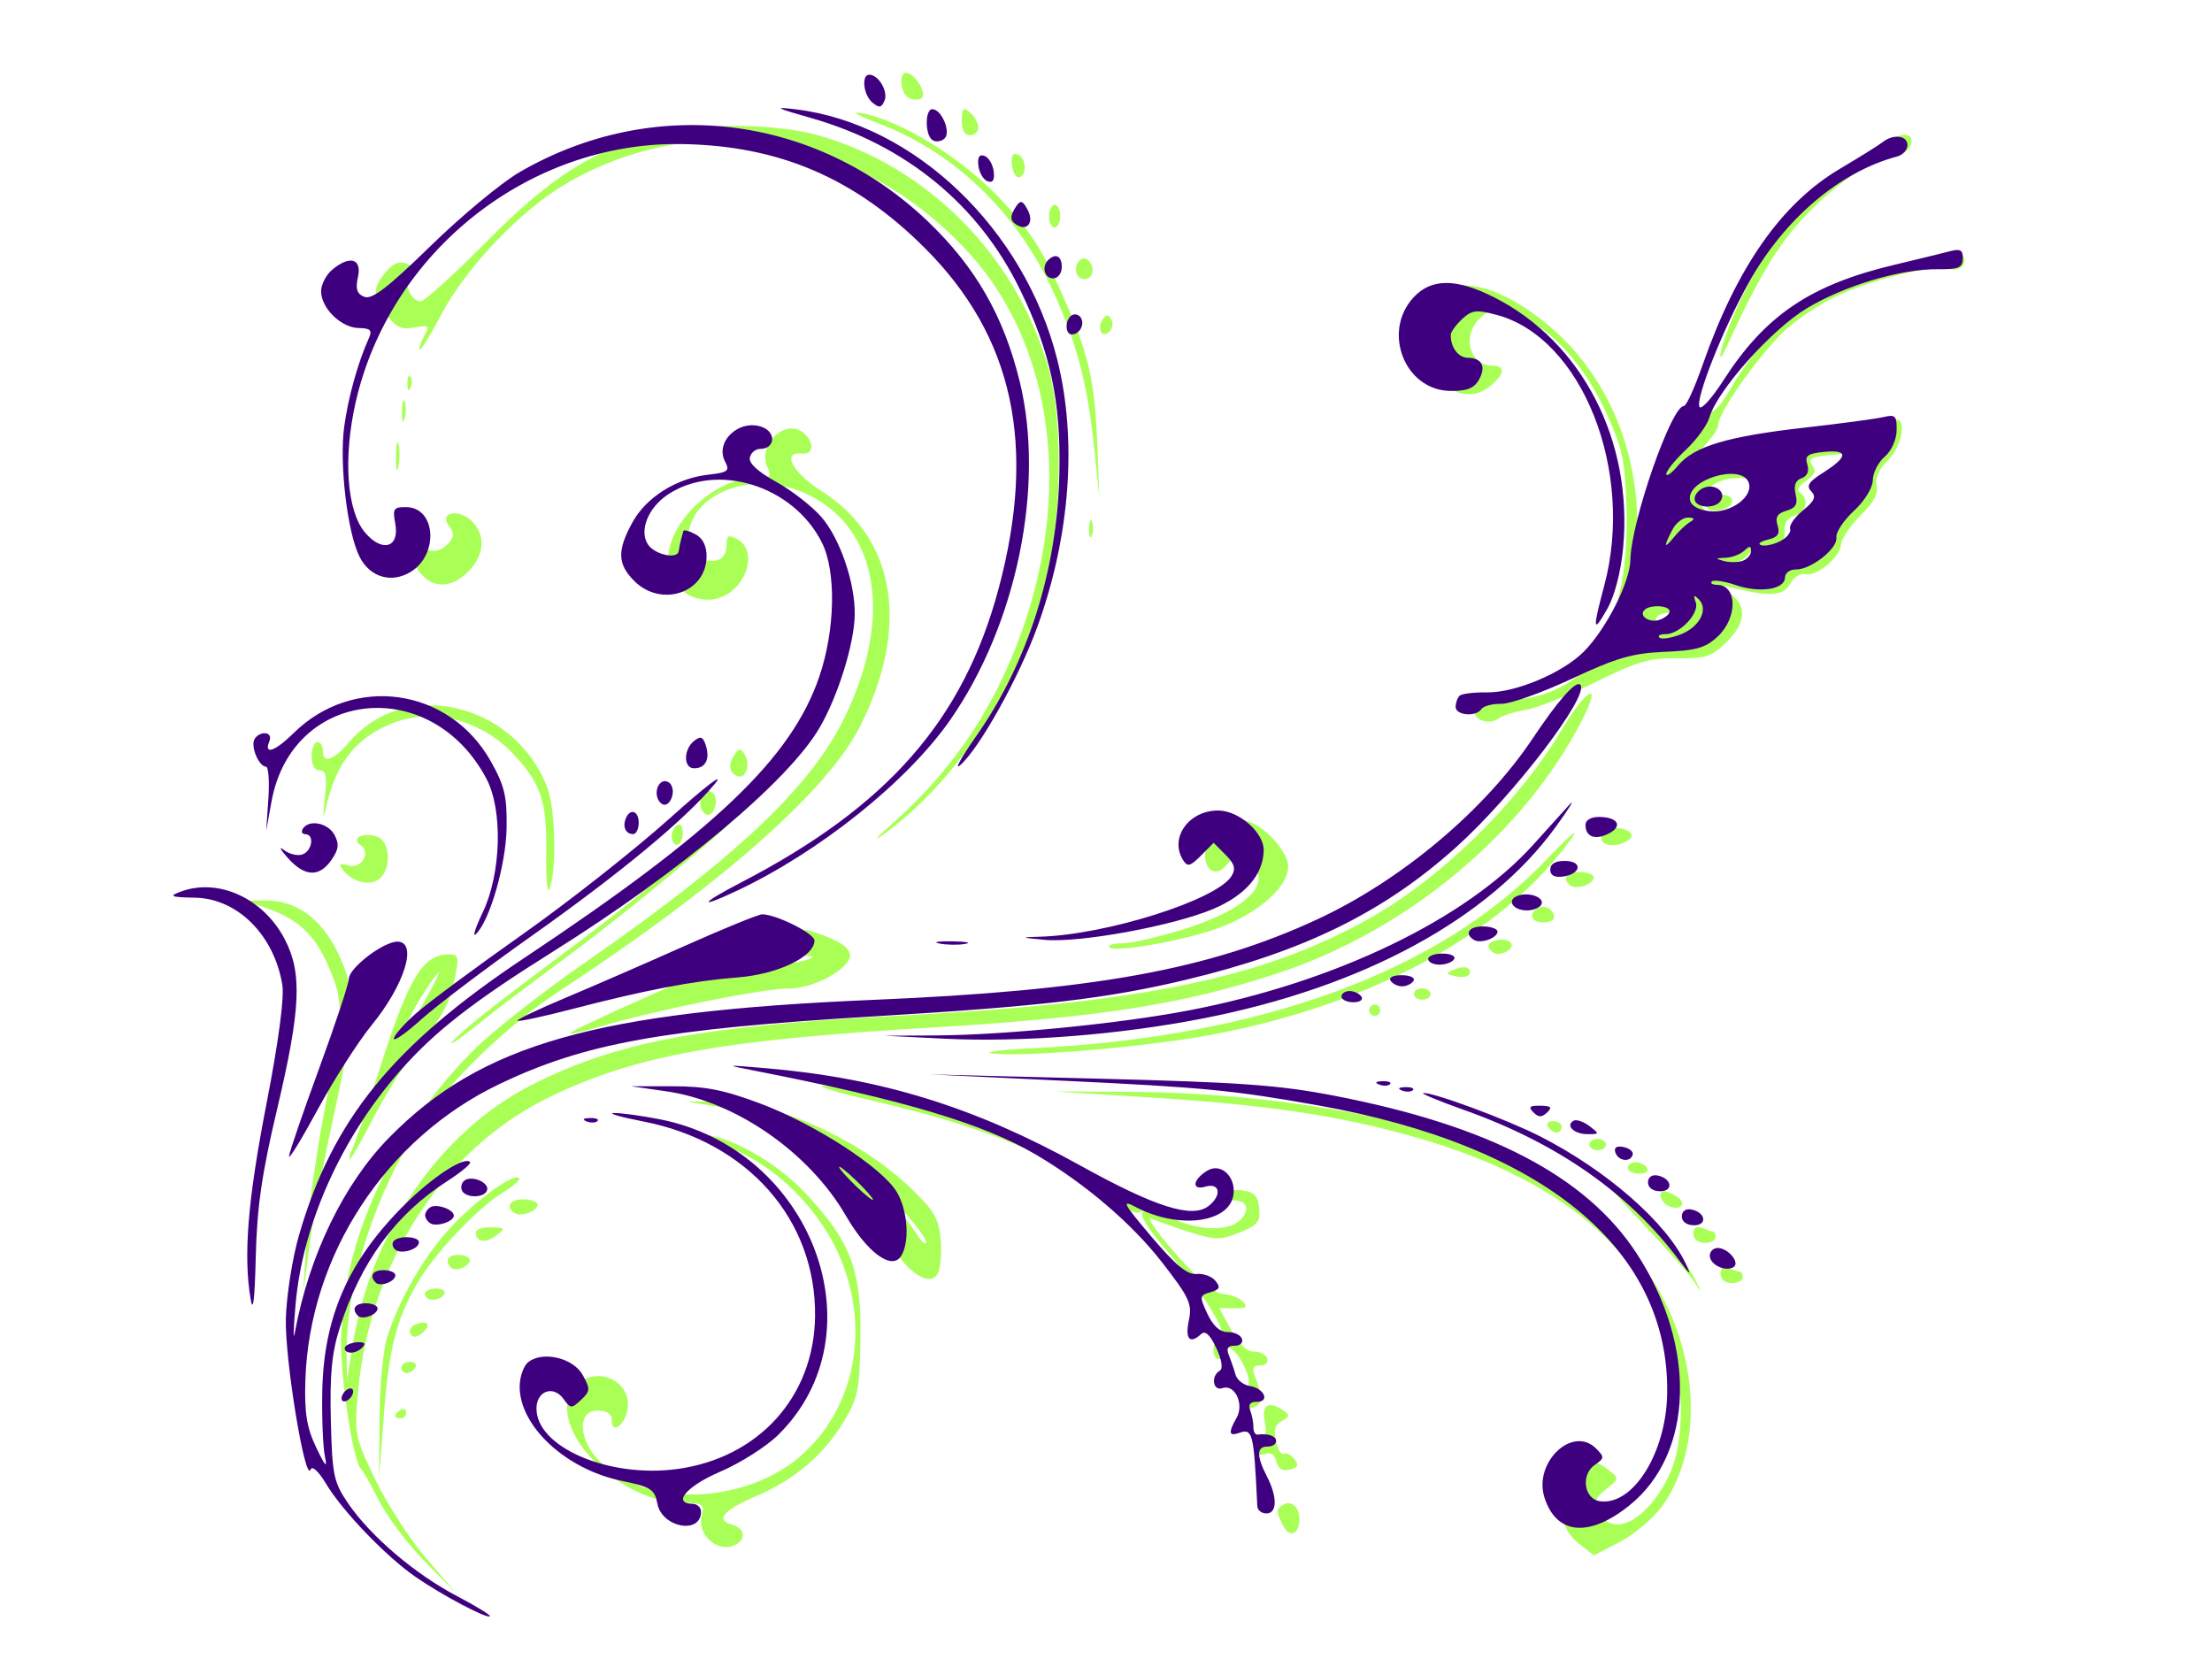 <?xml version="1.0"?><svg width="640" height="480" xmlns="http://www.w3.org/2000/svg">
 <title>butterfly scroll</title>
 <g>
  <title>Layer 1</title>
  <path fill="none" fill-rule="evenodd" stroke="#000000" stroke-width="1px" d="m722.628,335.593l-20.715,0" id="path3629"/>
  <path fill="none" fill-rule="evenodd" stroke="#000000" stroke-width="1px" id="path3631" d="m722.628,689.923l-20.715,0"/>
  <path fill="#aaff56" id="path3470" d="m76.62,260.532c8.896,-0.114 16.172,5.052 21.034,14.933c5.534,11.246 5.367,18.011 -1.18,47.738c-2.857,12.971 -6.002,29.842 -6.99,37.492l-1.796,13.908l0.946,-15.573c0.52,-8.565 2.946,-25.876 5.391,-38.468c5.467,-28.161 5.519,-30.617 0.864,-41.294c-3.917,-8.986 -8.731,-13.395 -18.217,-16.684l-5.709,-1.98l5.656,-0.072zm15.228,-45.851c0.884,0.016 1.589,1.136 1.566,2.489c-0.067,3.946 3.046,2.914 7.721,-2.559c15.967,-18.694 47.616,-11.448 57.162,13.086c2.412,6.2 2.825,24.279 0.674,29.541c-0.627,1.535 -1.048,-3.272 -0.935,-10.683c0.224,-14.631 -1.513,-19.852 -9.402,-28.27c-9.505,-10.143 -23.591,-13.689 -35.377,-8.908c-10.173,4.127 -15.81,11.168 -18.737,23.401c-1.159,4.843 -1.237,4.528 -0.513,-2.06c0.672,-6.111 0.345,-7.789 -1.525,-7.822c-1.468,-0.026 -2.355,-1.615 -2.312,-4.143c0.038,-2.256 0.793,-4.088 1.677,-4.073zm8.934,35.754c3.804,1.087 6.701,-3.855 3.492,-5.958c-2.909,-1.906 0.834,-3.779 4.818,-2.411c3.832,1.316 4.262,9.304 0.659,12.249c-2.66,2.174 -7.71,0.957 -10.436,-2.514c-1.459,-1.858 -1.177,-2.121 1.467,-1.366zm0.503,116.203c5.196,-22.436 18.923,-46.392 36.29,-63.334c5.521,-5.386 19.686,-16.484 31.477,-24.662c43.176,-29.947 65.076,-50.491 74.94,-70.303c14.469,-29.058 10.381,-55.25 -10.178,-65.22c-15.763,-7.644 -34.586,-0.579 -34.817,13.069c-0.058,3.431 0.869,4.785 3.835,5.6c4.886,1.343 7.331,-0.06 7.401,-4.25c0.047,-2.764 0.538,-2.967 3.334,-1.376c4.707,2.678 3.457,10.988 -2.283,15.186c-5.801,4.242 -14.017,2.016 -16.999,-4.606c-5.083,-11.284 10.449,-28.837 25.284,-28.576c3.272,0.058 3.721,-0.44 2.546,-2.827c-3.221,-6.544 5.206,-14.61 10.455,-10.006c3.168,2.778 2.829,6.232 -0.579,5.896c-5.968,-0.589 -2.752,5.475 5.784,10.907c21.422,13.631 25.589,39.26 11.063,68.043c-9.419,18.664 -40.565,46.104 -86.632,76.324c-15.436,10.126 -31.92,26.02 -40.811,39.348c-12.657,18.974 -21.203,45.375 -21.081,65.118l0.053,8.472l1.563,-9.76c5.298,-33.085 25.15,-62.118 51.768,-75.711c24.273,-12.396 49.264,-17.155 105.246,-20.042c71.686,-3.697 106.271,-10.808 137.385,-28.248c20.515,-11.499 42.892,-33.393 55.164,-53.973c7.591,-12.73 12.344,-15.218 6.193,-3.241c-16.781,32.67 -50.664,60.838 -87.954,73.117c-27.667,9.111 -51.527,12.824 -101.552,15.805c-59.79,3.563 -84.172,8.013 -108.869,19.87c-30.716,14.747 -52.207,47.589 -55.682,85.09c-1.162,12.541 -1.049,13.135 4.853,25.524c3.323,6.976 9.914,17.219 14.645,22.761l8.602,10.077l-8.861,-8.98c-4.874,-4.939 -10.795,-12.797 -13.159,-17.462c-2.363,-4.665 -4.758,-8.859 -5.321,-9.321c-2.165,-1.774 -5.991,-26.972 -5.691,-37.479c0.173,-6.063 1.337,-15.437 2.586,-20.83zm0.486,-33.768c0.373,-0.369 4.229,-11.686 8.57,-25.147c8.133,-25.222 12.086,-31.578 19.65,-31.593c2.573,-0.005 2.827,0.823 1.806,5.891c-1.675,8.315 -3.466,11.754 -10.914,20.965c-3.598,4.449 -9.536,13.944 -13.195,21.1c-3.659,7.156 -6.64,12.211 -6.624,11.233c0.016,-0.977 0.334,-2.08 0.707,-2.449zm16.594,-35.809c1.657,-1.923 9.739,-16.741 8.577,-15.727c-2.055,1.795 -8.995,13.18 -9.082,14.897c-0.042,0.827 0.185,1.2 0.505,0.829zm-6.771,-218.324c2.092,-2.545 3.929,-3.313 5.941,-2.485c2.15,0.885 2.432,1.672 1.079,3.006c-2.14,2.109 0.122,7.902 3.106,7.954c1.024,0.018 9.636,-7.807 19.138,-17.39c18.842,-19.002 31.135,-26.712 49.912,-31.303c12.482,-3.052 34.129,-2.746 46.063,0.651c31.467,8.957 57.06,34.717 66.397,66.831c4.621,15.895 4.009,46.562 -1.31,65.616c-7.711,27.622 -24.994,53.968 -45.31,69.07c-4.635,3.445 -3.805,2.372 2.563,-3.313c13.133,-11.726 23.317,-25.291 30.764,-40.978c21.254,-44.771 17.444,-93.486 -9.641,-123.258c-31.077,-34.16 -78.17,-42.296 -116.325,-20.096c-13.253,7.711 -28.952,24.129 -36.261,37.922c-3.152,5.949 -5.982,10.552 -6.288,10.229c-0.306,-0.323 0.269,-2.098 1.278,-3.945c1.695,-3.101 1.48,-3.291 -2.807,-2.495c-3.745,0.696 -5.294,-0.015 -8.019,-3.678c-4.129,-5.551 -4.176,-7.6 -0.279,-12.339zm3.729,49.778c0.376,1.575 0.341,4.529 -0.079,6.562c-0.419,2.034 -0.727,0.745 -0.683,-2.865c0.043,-3.61 0.386,-5.273 0.762,-3.698zm-3.218,258.006c3.755,-11.378 11.044,-23.775 18.754,-31.898c7.532,-7.936 17.878,-15.294 19.338,-13.752c0.435,0.459 -1.703,2.346 -4.75,4.194c-6.639,4.026 -18.627,16.459 -23.695,24.576c-6.688,10.71 -9.173,19.828 -10.634,39.016l-1.435,18.846l0.134,-17.228c0.077,-9.861 1.056,-20.019 2.288,-23.754zm4.985,-270.294c0.422,1.118 0.411,3.333 -0.024,4.923c-0.435,1.589 -0.78,0.674 -0.767,-2.034c0.013,-2.707 0.369,-4.008 0.79,-2.889zm1.649,-7.29c0.525,0.555 0.558,1.971 0.074,3.147c-0.535,1.3 -0.91,0.904 -0.955,-1.008c-0.041,-1.73 0.356,-2.693 0.881,-2.138zm0.778,45.927c2.555,5.009 7.127,6 10.301,2.233c1.622,-1.926 1.643,-2.936 0.099,-4.902c-3.046,-3.878 2.641,-5.182 6.503,-1.49c4.22,4.034 3.8,9.999 -1.041,14.77c-6.569,6.474 -13.532,4.156 -17.001,-5.659c-2.326,-6.581 -1.507,-10.14 1.139,-4.952zm-3.599,253.057c0.894,-0.542 1.612,-0.204 1.596,0.752c-0.016,0.956 -0.753,1.725 -1.637,1.709c-0.884,-0.016 -1.602,-0.354 -1.596,-0.752c0.007,-0.398 0.744,-1.167 1.637,-1.709zm2.743,-13.9c1.379,0.024 2.047,0.774 1.485,1.667c-0.562,0.893 -1.702,1.611 -2.535,1.596c-0.832,-0.015 -1.501,-0.765 -1.485,-1.667c0.015,-0.902 1.156,-1.621 2.535,-1.596zm1.665,-10.851c3.561,-1.323 4.636,0.219 1.78,2.553c-1.608,1.314 -2.66,1.365 -3.361,0.163c-0.561,-0.963 0.151,-2.185 1.581,-2.716zm5.932,-10.347c1.821,0.032 2.851,0.789 2.289,1.681c-0.562,0.893 -2.064,1.605 -3.339,1.582c-1.274,-0.022 -2.305,-0.779 -2.289,-1.681c0.015,-0.902 1.518,-1.614 3.339,-1.582zm12.086,-78.117c4.261,-3.463 15.443,-11.989 24.85,-18.947c15.057,-11.138 31.076,-24.111 46.324,-37.518c2.609,-2.293 4.264,-3.34 3.678,-2.326c-1.875,3.246 -32.359,28.57 -50.031,41.562c-9.406,6.915 -20.588,15.406 -24.849,18.869c-4.261,3.463 -7.741,5.927 -7.733,5.476c0.008,-0.451 3.5,-3.653 7.761,-7.116zm-5.582,68.386c1.769,0.031 3.205,0.716 3.191,1.522c-0.031,1.844 -4.243,3.49 -5.509,2.153c-1.902,-2.009 -0.817,-3.73 2.318,-3.675zm9.384,-7.987c4.189,0.123 4.259,0.251 1.33,2.432c-3.113,2.318 -5.826,1.84 -5.778,-1.019c0.014,-0.849 2.016,-1.485 4.447,-1.414zm9.386,-8.091c2.211,0.039 4.009,0.73 3.995,1.536c-0.032,1.913 -4.76,3.648 -6.62,2.429c-2.804,-1.837 -1.349,-4.035 2.625,-3.965zm33.514,-57.649c11.383,-5.018 26.19,-11.875 32.904,-15.239c10.321,-5.17 12.971,-5.877 17.144,-4.576c8.072,2.516 11.713,5.151 10.69,7.736c-1.604,4.053 -11.261,8.835 -17.618,8.723c-6.714,-0.118 -38.247,6.198 -53.195,10.656c-5.297,1.58 -9.854,2.636 -10.127,2.348c-0.273,-0.288 8.817,-4.63 20.2,-9.648zm44.763,-10.803c3.237,-0.56 5.57,-1.353 5.184,-1.761c-0.386,-0.408 -3.351,-0.283 -6.589,0.278c-3.237,0.561 -5.57,1.353 -5.184,1.761c0.386,0.408 3.351,0.283 6.589,-0.278zm-62.987,122.171c5.813,-5.729 15.827,-1.218 14.788,6.662c-0.649,4.926 -4.695,7.889 -4.619,3.383c0.028,-1.677 -1.381,-2.622 -3.976,-2.668c-6.123,-0.108 -5.767,8.542 0.609,14.833c13.867,13.681 43.267,12.299 59.245,-2.785c14.748,-13.922 18.753,-36.179 10.149,-56.403c-6.138,-14.428 -19.458,-27.35 -32.965,-31.979c-5.474,-1.876 -8.712,-3.431 -7.197,-3.455c7.477,-0.118 21.534,7.709 29.995,16.703c13.321,14.159 16.411,22.275 16.095,42.272c-0.236,14.905 -0.67,17.09 -4.748,23.896c-5.744,9.586 -14.124,16.799 -24.907,21.438c-9.935,4.275 -12.447,7.076 -7.59,8.463c4.314,1.233 4.279,4.977 -0.06,6.298c-4.73,1.44 -9.94,-3.824 -8.644,-8.733c0.916,-3.467 0.477,-3.757 -5.875,-3.884c-19.784,-0.395 -40.653,-23.84 -30.302,-34.041zm29.171,-162.059c0.894,-0.542 1.599,0.534 1.568,2.392c-0.031,1.858 -0.781,3.365 -1.665,3.35c-0.884,-0.016 -1.59,-1.092 -1.568,-2.392c0.022,-1.3 0.771,-2.807 1.665,-3.349zm11.622,79.997c16.807,-0.088 41.419,11.012 56.154,25.324c6.704,6.512 7.908,8.656 8.418,14.994c0.328,4.067 -0.153,8.489 -1.068,9.827c-2.551,3.73 -9.71,-1.51 -14.132,-10.343c-8.886,-17.75 -31.691,-35.321 -49.741,-38.326l-8.589,-1.429l8.958,-0.047zm57.709,38.51c1.42,2.257 2.596,3.235 2.614,2.174c0.018,-1.061 -3.699,-5.947 -8.26,-10.858c-4.561,-4.911 -5.737,-5.889 -2.614,-2.174c3.124,3.715 6.841,8.602 8.26,10.858zm-61.237,-128.14c0.832,-0.505 1.975,-0.123 2.541,0.847c1.43,2.454 -0.574,6.934 -2.529,5.654c-2.012,-1.318 -2.019,-5.284 -0.012,-6.501zm8.359,-10.589c1.384,-2.074 1.833,-2.088 3.044,-0.095c1.717,2.827 0.306,7.086 -2.065,6.233c-2.455,-0.883 -2.847,-3.339 -0.979,-6.138zm25.696,95.742c7.569,-0.059 32.727,5.613 47.198,10.641c7.954,2.764 22.277,9.648 31.827,15.299c9.55,5.651 19.856,11.389 22.901,12.75c7.261,3.246 15.527,3.297 18.756,0.115c2.846,-2.805 2.105,-5.574 -1.508,-5.638c-1.274,-0.022 -2.304,-0.828 -2.287,-1.79c0.016,-0.962 2.016,-1.481 4.443,-1.152c3.476,0.47 4.506,1.565 4.848,5.154c0.374,3.916 -0.428,4.907 -5.696,7.045c-5.474,2.221 -6.994,2.214 -14.183,-0.063c-4.429,-1.403 -9.489,-3.181 -11.245,-3.951c-1.756,-0.77 1.387,3.8 6.984,10.156c6.742,7.655 11.424,11.603 13.87,11.697c2.031,0.078 4.548,1.045 5.594,2.15c1.482,1.566 0.934,1.992 -2.488,1.931l-4.39,-0.077l3.422,6.315c2.214,4.086 4.549,6.3 6.615,6.27c1.756,-0.025 3.492,0.883 3.857,2.018c0.365,1.135 -0.559,2.041 -2.054,2.015c-1.958,-0.035 -2.408,0.761 -1.608,2.843c2.475,6.447 2.423,8.244 -0.268,9.243c-3.883,1.442 -4.963,-0.273 -2.556,-4.059c1.647,-2.589 1.577,-4.135 -0.366,-8.137c-2.323,-4.783 -5.504,-6.703 -5.56,-3.355c-0.015,0.902 -0.751,1.628 -1.636,1.612c-2.266,-0.04 -1.907,-6.187 0.405,-6.928c2.383,-0.764 -5.021,-12.403 -15.858,-24.928c-4.341,-5.017 -7.359,-9.703 -6.708,-10.413c0.652,-0.71 0.304,-0.797 -0.772,-0.192c-1.081,0.608 -5.459,-1.563 -9.79,-4.854c-15.937,-12.112 -35.762,-20.147 -68.145,-27.619c-9.693,-2.237 -15.814,-4.08 -13.603,-4.097zm11.203,-281.446c11.244,2.055 28.834,12.909 39.955,24.654c8.333,8.801 12.175,14.643 17.587,26.743c8.195,18.323 9.852,25.367 10.61,45.085l0.568,14.779l-1.341,-13.151c-1.987,-19.488 -5.052,-31.362 -11.995,-46.47c-10.515,-22.883 -28.513,-40.28 -50.243,-48.566c-6.37,-2.429 -8.465,-3.682 -5.141,-3.074zm13.351,-11.596c2.6,0.935 5.366,5.888 4.026,7.208c-0.604,0.595 -2.208,0.626 -3.563,0.067c-2.852,-1.174 -3.305,-8.298 -0.463,-7.276zm18.016,11.433c1.308,1.147 2.36,3.102 2.339,4.345c-0.021,1.243 -1.124,2.241 -2.45,2.217c-1.531,-0.027 -2.385,-1.614 -2.339,-4.345c0.062,-3.638 0.44,-3.98 2.45,-2.217zm17.932,270.719c66.418,-3.249 118.14,-22.285 149.066,-54.863c6.107,-6.433 9.344,-9.208 7.195,-6.168c-19.457,27.52 -57.737,48.425 -104.725,57.19c-18.217,3.398 -53.136,6.387 -62.821,5.376c-3.532,-0.369 1.546,-1.06 11.285,-1.536zm-4.198,-258.626c2.477,0.891 2.809,6.054 0.425,6.617c-0.888,0.21 -1.827,-1.366 -2.087,-3.502c-0.323,-2.662 0.199,-3.642 1.661,-3.116zm10.745,14.594c0.884,0.016 1.583,1.505 1.552,3.309c-0.031,1.805 -0.779,3.268 -1.664,3.253c-0.884,-0.016 -1.583,-1.505 -1.552,-3.309c0.031,-1.804 0.779,-3.268 1.664,-3.253zm21.835,256.635c39.373,0.235 80.657,7.137 107.25,17.931c21.464,8.712 39.346,25.291 48.442,44.912c9.295,20.051 8.533,42.974 -1.9,57.146c-2.58,3.505 -8.059,8.12 -12.175,10.255l-7.484,3.883l-4.431,-3.485c-6.491,-5.106 -6.9,-15.412 -0.799,-20.137c5.181,-4.012 5.633,-4.059 9.595,-0.995c2.972,2.299 2.952,2.435 -0.803,5.429c-3.298,2.629 -3.59,3.591 -2.034,6.685c3.985,7.922 14.647,1.911 20.653,-11.643c4.048,-9.137 3.948,-26.874 -0.22,-38.763c-9.851,-28.099 -34.596,-47.307 -75.528,-58.626c-21.648,-5.987 -41.707,-8.898 -76.215,-11.063l-26.511,-1.663l22.16,0.132zm-14.644,-240.601c1.527,-1.504 3.79,0.386 3.744,3.127c-0.022,1.3 -1.125,2.345 -2.452,2.321c-2.422,-0.043 -3.247,-3.521 -1.292,-5.448zm3.58,75.64c0.427,1.136 0.396,2.981 -0.069,4.101c-0.465,1.12 -0.815,0.191 -0.776,-2.065c0.038,-2.256 0.419,-3.172 0.846,-2.036zm3.047,-58.454c1.016,-1.614 1.614,-1.649 2.491,-0.145c0.634,1.089 0.417,2.705 -0.482,3.592c-2.132,2.101 -3.751,-0.678 -2.008,-3.447zm5.801,180.453c2.165,0.038 9.832,-1.717 17.037,-3.9c15.175,-4.598 23.715,-10.878 22.136,-16.277c-1.493,-5.103 -5.954,-6.31 -9.114,-2.467c-2.913,3.543 -6.3,1.781 -6.215,-3.234c0.064,-3.801 6.95,-9.681 11.247,-9.605c4.571,0.081 12.895,8.687 12.818,13.252c-0.108,6.383 -9.828,14.498 -22.131,18.477c-11.439,3.699 -29.764,6.592 -29.732,4.694c0.009,-0.555 1.789,-0.978 3.954,-0.94zm40.358,144.237c0.987,-0.598 1.317,-3.083 0.775,-5.826c-0.988,-5 1.054,-6.185 5.508,-3.195c1.784,1.198 1.684,1.734 -0.554,2.96c-1.999,1.095 -2.463,2.678 -1.73,5.893c0.551,2.418 1.573,4.05 2.27,3.627c0.697,-0.423 2.071,0.255 3.054,1.506c1.392,1.773 1.097,2.445 -1.339,3.05c-2.133,0.529 -3.361,-0.213 -3.867,-2.336c-0.486,-2.04 -1.629,-2.781 -3.319,-2.154c-2.856,1.061 -3.521,-1.874 -0.799,-3.524zm6.031,18.217c2.404,-1.458 4.814,0.665 4.755,4.186c-0.076,4.484 -2.875,5.486 -4.774,1.711c-2.022,-4.02 -2.02,-4.66 0.019,-5.897zm26.58,-144.757c0.884,0.016 1.595,0.767 1.58,1.669c-0.015,0.902 -0.751,1.628 -1.636,1.612c-0.884,-0.016 -1.595,-0.767 -1.58,-1.669c0.015,-0.902 0.751,-1.628 1.636,-1.612zm16.277,-203.604c5.04,-6.289 14.13,-5.929 25.531,1.011c24.071,14.652 37.022,42.948 33.592,73.393c-1.08,9.584 -4.618,20.503 -6.633,20.468c-0.301,-0.005 0.592,-4.605 1.985,-10.221c1.686,-6.798 2.37,-15.305 2.046,-25.446c-0.427,-13.357 -1.18,-16.729 -6.108,-27.362c-6.522,-14.069 -16.538,-24.742 -26.152,-27.867c-5.78,-1.878 -6.935,-1.785 -9.821,0.788c-5.636,5.026 -3.551,13.89 3.297,14.011c3.702,0.065 3.65,2.108 -0.139,5.487c-11.802,10.524 -27.799,-11.53 -17.598,-24.26zm-2.526,198.924c1.327,0.023 2.399,0.781 2.384,1.683c-0.015,0.902 -1.113,1.621 -2.44,1.598c-1.327,-0.023 -2.4,-0.781 -2.384,-1.683c0.015,-0.902 1.113,-1.621 2.44,-1.598zm9.412,-5.526c1.598,-0.674 3.348,-0.758 3.89,-0.185c1.605,1.695 -0.712,2.997 -3.867,2.175c-2.798,-0.729 -2.799,-0.818 -0.023,-1.989zm7.669,-76.97c1.112,-0.335 5.876,-0.863 10.588,-1.173c10.11,-0.665 19.265,-6.273 27.42,-16.799c5.72,-7.383 6.906,-10.864 11.458,-33.621c1.606,-8.03 4.709,-18.683 6.895,-23.673c3.313,-7.563 4.605,-9.017 7.766,-8.742c2.962,0.258 4.751,-1.341 8.173,-7.309c10.822,-18.871 28.755,-31.639 49.656,-35.356c5.113,-0.909 10.662,-2.403 12.33,-3.32c2.012,-1.105 3.562,-1.107 4.605,-0.006c2.349,2.48 -0.288,5.474 -3.769,4.279c-3.839,-1.318 -20.724,2.727 -31.578,7.564c-4.564,2.034 -11.324,6.392 -15.022,9.684c-7.459,6.639 -19.939,24.085 -20.005,27.963c-0.023,1.37 -2.616,4.882 -5.762,7.806c-3.146,2.924 -5.734,6.16 -5.751,7.193c-0.017,1.032 2.091,-0.215 4.686,-2.772c5.812,-5.728 11.965,-7.502 36.173,-10.427c10.428,-1.26 20.042,-2.693 21.366,-3.185c4.034,-1.498 2.759,7.316 -1.693,11.704c-2.55,2.513 -3.673,5.069 -3.165,7.202c0.543,2.279 -0.89,4.951 -4.613,8.596c-2.97,2.909 -5.534,6.702 -5.698,8.427c-0.368,3.894 -6.972,9.358 -10.398,8.603c-1.399,-0.309 -3.326,0.919 -4.282,2.727c-1.851,3.502 -5.658,3.894 -15.233,1.567c-5.501,-1.337 -5.539,-1.31 -2.034,1.398c4.846,3.744 4.405,8.457 -1.322,14.101c-4.187,4.127 -5.946,4.693 -14.151,4.557c-7.893,-0.13 -11.616,0.958 -23.623,6.905c-7.84,3.883 -16.948,7.506 -20.242,8.051c-3.294,0.545 -6.896,1.701 -8.005,2.567c-2.34,1.827 -6.863,0.396 -6.82,-2.159c0.016,-0.959 0.939,-2.018 2.05,-2.353zm55.351,-21.8c1.395,-0.518 2.55,-1.704 2.565,-2.634c0.032,-1.887 -5.242,-2.412 -6.985,-0.694c-1.796,1.77 1.643,4.36 4.42,3.329zm5.033,4.842c4.91,-1.166 8.65,-8.144 5.913,-11.035c-1.418,-1.497 -1.871,-0.93 -1.927,2.414c-0.08,4.701 -3.8,7.573 -10.079,7.783c-2.924,0.098 -3.096,0.303 -0.799,0.952c1.61,0.455 4.712,0.404 6.893,-0.114zm-3.218,-27.233c0.288,0.005 2.181,-1.73 4.207,-3.855c2.227,-2.337 3.037,-4.288 2.049,-4.935c-0.899,-0.589 -2.76,0.962 -4.136,3.446c-2.74,4.948 -2.892,5.331 -2.12,5.344zm12.608,-9.954c6.372,0.661 12.328,-4.017 10.748,-8.444c-1.229,-3.445 -10.39,-3.447 -14.252,-0.003c-4.613,4.113 -3.099,7.762 3.504,8.447zm-0.66,-6.245c5.037,0.089 4.421,3.932 -0.74,4.614c-2.325,0.307 -3.486,-0.402 -3.457,-2.112c0.028,-1.675 1.495,-2.549 4.198,-2.502zm10.906,19.193c1.045,-1.407 3.36,-2.531 5.144,-2.5c3.632,0.064 7.677,-3.852 6.344,-6.14c-0.477,-0.818 0.983,-2.309 3.244,-3.312c2.935,-1.302 3.983,-2.876 3.662,-5.498c-0.298,-2.436 1.199,-5.122 4.447,-7.975c5.819,-5.112 5.339,-5.997 -2.773,-5.111c-4.764,0.521 -5.72,1.135 -4.394,2.824c1.266,1.612 0.821,2.76 -1.757,4.535c-2.152,1.482 -2.809,2.799 -1.744,3.496c2.77,1.815 1.884,5.549 -1.566,6.599c-2.087,0.635 -3.091,2.224 -2.892,4.572c0.245,2.885 -0.653,3.691 -4.528,4.066c-2.658,0.257 -5.43,1.5 -6.158,2.763c-0.729,1.263 -3.281,2.379 -5.672,2.482c-3.499,0.15 -3.265,0.339 1.199,0.971c3.802,0.538 6.143,-0.019 7.445,-1.772zm-76.306,110.02c3.966,-1.473 7.027,1.115 3.563,3.013c-1.853,1.016 -3.372,0.93 -4.492,-0.253c-1.203,-1.27 -0.934,-2.069 0.929,-2.76zm12.571,-9.533c1.918,-1.163 4.818,0.44 4.781,2.642c-0.014,0.849 -1.473,1.518 -3.242,1.487c-3.391,-0.06 -4.287,-2.463 -1.539,-4.13zm4.491,61.616c1.379,0.024 2.494,0.782 2.479,1.685c-0.015,0.902 -0.709,1.628 -1.541,1.614c-0.832,-0.015 -1.948,-0.773 -2.479,-1.685c-0.531,-0.912 0.162,-1.638 1.541,-1.614zm7.75,-72.066c2.211,0.039 4.009,0.73 3.995,1.536c-0.032,1.913 -4.76,3.648 -6.62,2.429c-2.804,-1.837 -1.349,-4.035 2.625,-3.965zm5.126,77.216c1.327,0.023 2.399,0.781 2.384,1.683c-0.015,0.902 -1.113,1.621 -2.44,1.598c-1.327,-0.023 -2.399,-0.781 -2.384,-1.683c0.015,-0.902 1.113,-1.621 2.44,-1.598zm2.992,-89.555c3.393,-1.26 8.347,0.807 6.389,2.666c-2.469,2.344 -7.568,2.558 -8.284,0.348c-0.367,-1.134 0.485,-2.49 1.895,-3.014zm1.869,104.038c7.464,5.611 19.89,19.453 23.079,25.709c2.336,4.583 2.353,4.799 0.103,1.327c-1.478,-2.282 -8.434,-10.152 -15.456,-17.488c-7.023,-7.336 -10.499,-11.633 -7.726,-9.548zm6.188,-7.724c1.274,0.022 2.752,0.787 3.283,1.699c0.531,0.912 -0.524,1.632 -2.345,1.6c-1.821,-0.032 -3.298,-0.797 -3.283,-1.699c0.015,-0.902 1.071,-1.622 2.345,-1.6zm8.397,8.378c0.663,0.025 2.258,0.752 3.545,1.614c2.897,1.942 1.028,4.127 -2.343,2.738c-2.489,-1.025 -3.432,-4.439 -1.202,-4.353zm10.808,10.656c1.39,0.573 2.829,1.046 3.199,1.053c0.37,0.007 0.66,0.75 0.645,1.652c-0.015,0.902 -1.475,1.615 -3.244,1.584c-1.882,-0.033 -3.197,-1.151 -3.171,-2.693c0.029,-1.73 0.913,-2.279 2.571,-1.596zm7.53,-260.216c8.385,-22.11 23.752,-41.593 38.603,-48.944c4.328,-2.143 8.339,-4.64 8.911,-5.55c0.573,-0.909 2.137,-1.634 3.476,-1.611c3.867,0.068 1.723,5.75 -2.221,5.884c-5.867,0.201 -17.411,7.905 -26.768,17.866c-7.729,8.227 -13.461,17.816 -22.534,37.699c-2.625,5.752 -2.25,1.995 0.533,-5.344zm0.315,271.841c1.39,0.573 2.829,1.046 3.199,1.053c0.37,0.006 0.66,0.75 0.645,1.652c-0.015,0.902 -1.475,1.615 -3.244,1.584c-1.882,-0.033 -3.197,-1.151 -3.171,-2.693c0.029,-1.73 0.913,-2.278 2.571,-1.596z"/>
  <path fill="#3f007f" id="path3466" d="m52.593,257.862c10.836,-3.83 23.69,2.159 29.793,13.882c5.122,9.84 4.647,20.201 -2.264,49.41c-4.378,18.503 -5.773,28.187 -6.122,42.497c-0.308,12.619 -0.792,16.469 -1.516,12.066c-2.092,-12.708 -0.788,-28.563 4.648,-56.531c3.443,-17.717 5.157,-30.584 4.557,-34.227c-2.374,-14.422 -12.986,-25.02 -25.261,-25.226c-7.115,-0.119 -7.818,-0.462 -3.834,-1.87zm20.929,-43.754c0.429,-1.101 1.814,-1.985 3.079,-1.964c1.362,0.023 1.892,1.017 1.301,2.44c-1.643,3.953 1.727,2.777 7.019,-2.448c17.307,-17.089 44.975,-13.217 56.995,7.977c4.061,7.16 4.807,10.273 4.656,19.445c-0.175,10.674 -4.927,27.049 -8.925,30.751c-0.995,0.922 -0.088,-1.923 2.016,-6.321c5.365,-11.215 5.876,-29.595 1.076,-38.676c-16.013,-30.293 -56.223,-26.06 -62.17,6.544l-1.552,8.509l0.629,-9.26c0.346,-5.092 0.034,-9.27 -0.694,-9.282c-1.948,-0.033 -4.333,-5.397 -3.431,-7.716l-0,0zm8.596,31.811c1.565,1.208 3.983,1.793 5.373,1.302c2.856,-1.009 3.559,-5.814 0.858,-5.86c-0.967,-0.016 -1.283,-0.747 -0.703,-1.624c1.822,-2.755 7.304,-1.633 9.158,1.874c1.382,2.616 1.174,4.224 -0.939,7.239c-3.545,5.061 -7.76,4.836 -12.645,-0.675c-2.17,-2.448 -2.665,-3.463 -1.1,-2.257zm10.21,63.223c4.686,-12.779 8.561,-24.466 8.612,-25.972c0.108,-3.199 10.085,-10.796 14.089,-10.728c5.885,0.098 2.039,12.491 -7.501,24.168c-3.881,4.751 -10.891,15.713 -15.578,24.36c-4.687,8.647 -8.436,14.751 -8.331,13.564c0.104,-1.187 4.024,-12.613 8.709,-25.392zm-5.835,48.302c9.659,-33.458 27.134,-54.964 65.289,-80.346c55.182,-36.71 77.269,-57.785 85.281,-81.374c4.606,-13.563 4.92,-30.431 0.721,-38.776c-8.296,-16.489 -30.332,-23.332 -44.572,-13.841c-5.649,3.765 -8.3,10.299 -5.807,14.315c1.879,3.028 8.613,4.552 8.963,2.029c0.131,-0.946 0.438,-2.443 0.682,-3.325c0.244,-0.883 0.544,-1.991 0.666,-2.465c0.123,-0.472 1.703,-0.057 3.512,0.922c2.153,1.166 3.259,3.43 3.204,6.56c-0.186,10.443 -13.178,14.734 -20.952,6.92c-4.843,-4.869 -4.96,-8.783 -0.505,-16.912c3.976,-7.256 12.703,-12.762 21.873,-13.8c5.788,-0.655 6.365,-1.097 4.943,-3.788c-3.083,-5.834 4.233,-12.549 10.848,-9.956c4.046,1.586 3.535,6.289 -0.681,6.271c-1.355,-0.006 -2.711,1.125 -3.014,2.512c-0.354,1.619 2.359,4.124 7.579,6.998c4.472,2.461 10.364,7.034 13.094,10.161c5.416,6.203 9.847,19.167 9.683,28.335c-0.151,8.469 -4.836,23.511 -10.183,32.69c-8.929,15.331 -40.27,41.651 -77.054,64.712c-23.213,14.553 -34.067,22.992 -44.001,34.212c-17.235,19.467 -28.547,44.661 -30.558,68.059c-0.608,7.079 -0.705,10.702 -0.216,8.05c4.141,-22.42 14.222,-43.216 27.443,-56.611c26.602,-26.952 59.648,-36.324 140.057,-39.714c63.631,-2.684 96.862,-8.707 128.253,-23.247c24.353,-11.28 48.575,-31.619 62.466,-52.452c7.282,-10.92 12.45,-16.756 13.715,-15.485c2.927,2.942 -19.267,32.02 -35.813,46.92c-21.029,18.938 -44.167,30.301 -78.33,38.471c-22.597,5.403 -41.919,7.676 -89.62,10.544c-61.603,3.703 -84.177,7.768 -108.975,19.626c-32.872,15.716 -54.98,49.471 -56.133,85.704c-0.299,9.389 0.397,13.717 3.119,19.399c2.723,5.684 3.283,6.233 2.512,2.46c-0.546,-2.669 -0.88,-11.018 -0.743,-18.553c0.395,-21.688 7.576,-37.976 23.884,-54.167c8.129,-8.071 17.206,-13.982 18.883,-12.296c0.428,0.43 -2.53,2.912 -6.573,5.515c-14.996,9.652 -25.049,23.357 -31.132,42.438c-2.3,7.215 -2.906,13.51 -2.579,26.796c0.392,15.921 0.816,17.93 5.099,24.159c6.492,9.441 19.277,20.315 31.331,26.647c5.598,2.941 9.919,5.59 9.602,5.887c-0.838,0.786 -13.813,-6.08 -21.458,-11.354c-8.538,-5.89 -21.235,-19.092 -25.946,-26.976c-2.161,-3.617 -4.033,-5.345 -4.474,-4.131c-1.542,4.247 -7.485,-31.927 -7.172,-43.652c0.178,-6.648 1.882,-17.487 3.787,-24.086l0,0l0,0zm9.556,-279.345c5.09,-4.32 8.726,-3.323 7.517,2.062c-0.774,3.448 -0.31,4.87 1.868,5.724c2.202,0.863 6.788,-2.66 19.099,-14.678c8.91,-8.698 20.483,-18.306 25.716,-21.352c38.622,-22.479 85.678,-16.859 118.105,14.106c13.902,13.275 22.036,27.429 26.68,46.425c7.378,30.177 -0.854,70.274 -20.099,97.903c-12.428,17.841 -37.863,38.207 -61.781,49.466c-11.413,5.373 -10.599,3.719 1.175,-2.388c42.599,-22.096 64.471,-47.072 74.649,-85.242c11.028,-41.357 4.193,-72.812 -21.369,-98.334c-20.357,-20.325 -42.232,-29.678 -70.423,-30.11c-44.182,-0.677 -84.366,31.159 -94.278,74.691c-3.679,16.156 -2.561,31.553 2.741,37.752c4.983,5.827 10.015,4.305 8.714,-2.635c-0.811,-4.327 -0.476,-4.82 3.238,-4.758c8.523,0.143 9.419,13.706 1.236,18.719c-5.567,3.409 -11.767,1.605 -14.781,-4.305c-3.538,-6.936 -5.915,-26.915 -4.475,-37.617c1.149,-8.536 3.935,-18.543 7.171,-25.75c1.007,-2.242 0.407,-2.814 -3.005,-2.871c-5.086,-0.086 -10.93,-5.86 -10.843,-10.716c0.034,-1.912 1.449,-4.653 3.145,-6.092l0,0zm4.046,311.348c0.677,-0.635 2.376,-1.136 3.776,-1.112c1.868,0.031 2.045,0.511 0.667,1.804c-1.033,0.97 -2.732,1.47 -3.776,1.113c-1.044,-0.358 -1.344,-1.17 -0.667,-1.805zm0.434,12.536c0.923,-0.532 1.665,-0.243 1.649,0.644c-0.016,0.886 -0.784,2.047 -1.706,2.58c-0.923,0.532 -1.665,0.243 -1.649,-0.644c0.016,-0.886 0.784,-2.048 1.706,-2.58zm5.424,-24.899c1.826,0.031 3.308,0.704 3.294,1.495c-0.032,1.812 -4.38,3.429 -5.686,2.116c-1.963,-1.974 -0.843,-3.665 2.392,-3.611zm5.151,-9.587c1.826,0.03 3.308,0.703 3.294,1.495c-0.032,1.812 -4.38,3.429 -5.686,2.116c-1.963,-1.974 -0.843,-3.665 2.392,-3.61zm9.208,-74.246c3.479,-3.093 17.289,-13.346 30.689,-22.786c13.399,-9.44 32.693,-24.642 42.875,-33.782c10.306,-9.251 16.042,-13.633 12.94,-9.884c-8.428,10.184 -27.173,25.732 -53.319,44.226c-12.947,9.158 -27.147,19.902 -31.555,23.876c-4.408,3.975 -8.002,6.495 -7.986,5.599c0.016,-0.895 2.876,-4.157 6.355,-7.249zm-6.317,65.722c1.684,-1.579 7.244,-1.226 7.214,0.459c-0.037,2.106 -5.363,3.643 -6.982,2.016c-0.762,-0.766 -0.866,-1.879 -0.232,-2.475zm10.566,-9.701c1.869,-1.079 6.779,0.697 6.747,2.442c-0.031,1.744 -5,3.355 -6.83,2.214c-0.822,-0.513 -1.482,-1.571 -1.469,-2.353c0.014,-0.782 0.712,-1.818 1.552,-2.303zm10.013,-7.841c2.359,-1.361 7.108,0.874 6.342,2.984c-0.862,2.372 -6.569,2.236 -7.349,-0.174c-0.334,-1.033 0.119,-2.297 1.007,-2.81zm29.113,-52.764c7.98,-3.35 23.613,-10.156 34.742,-15.126c11.128,-4.969 21.085,-9.02 22.125,-9.003c4.192,0.071 15.143,5.581 15.106,7.601c-0.084,4.721 -10.655,9.766 -22.361,10.673c-12.819,0.994 -26.65,3.649 -48.262,9.265c-8.095,2.104 -14.975,3.567 -15.289,3.252c-0.313,-0.315 5.959,-3.314 13.939,-6.663zm-10.828,105.414c4.227,-3.288 13.013,-1.189 15.747,3.762c2.228,4.034 2.185,4.678 -0.475,7.174c-2.771,2.599 -3.037,2.583 -5.134,-0.306c-2.879,-3.965 -7.686,-2.314 -7.775,2.672c-0.2,11.235 20.775,20.339 40.669,17.654c23.578,-3.183 39.633,-20.923 39.93,-44.123c0.359,-28.006 -19.482,-50.545 -49.673,-56.43c-6.587,-1.284 -10.431,-2.386 -8.544,-2.451c1.888,-0.064 7.851,0.745 13.25,1.799c44.165,8.623 64.185,61.942 34.293,91.332c-3.44,3.382 -10.959,8.16 -16.71,10.618c-9.697,4.146 -14.079,9.214 -8.052,9.315c1.37,0.023 2.471,1.087 2.448,2.364c-0.118,6.619 -11.34,4.486 -12.631,-2.401c-0.781,-4.165 -1.831,-4.832 -10.44,-6.627c-16.144,-3.367 -29.594,-15.915 -29.402,-27.432c0.045,-2.773 1.17,-5.886 2.498,-6.92zm17.83,-70.599c1.751,-0.041 2.724,0.357 2.163,0.883c-0.561,0.527 -1.994,0.559 -3.183,0.074c-1.315,-0.537 -0.915,-0.912 1.02,-0.957zm10.344,-86.611c1.231,-3.161 3.828,-2.283 3.765,1.273c-0.032,1.773 -0.76,3.212 -1.619,3.197c-2.125,-0.036 -3.09,-2.047 -2.146,-4.47zm13.569,77.417c9.487,-0.003 14.761,1.032 25.269,4.957c15.779,5.894 35.297,18.515 39.565,25.583c3.267,5.41 3.858,14.812 1.178,18.73c-2.711,3.962 -9.791,-1.292 -15.838,-11.753c-10.627,-18.384 -31.94,-33.175 -51.943,-36.048l-10.221,-1.468l11.989,-0.002zm53.077,28.9c2.693,2.594 4.903,4.353 4.911,3.91c0.008,-0.444 -2.19,-2.928 -4.883,-5.522c-2.693,-2.594 -4.903,-4.354 -4.911,-3.91c-0.008,0.443 2.189,2.928 4.883,5.522zm-56.142,-116.954c0.859,-0.496 2.039,-0.121 2.623,0.832c1.476,2.411 -0.592,6.813 -2.61,5.555c-2.077,-1.295 -2.084,-5.192 -0.013,-6.388zm9.319,-11.892c1.903,-1.48 2.589,-1.187 3.401,1.458c1.21,3.937 -0.197,6.545 -3.501,6.49c-3.076,-0.052 -3.007,-5.531 0.1,-7.947zm20.867,94.734c33.179,2.831 60.39,11.252 90.719,28.076c21.796,12.09 32.488,15.477 37.225,11.791c3.941,-3.066 3.328,-6.839 -0.911,-5.61c-4.147,1.202 -3.682,-2.122 0.655,-4.678c3.853,-2.271 8.193,1.794 7.47,6.997c-1.137,8.186 -15.823,10.092 -28.127,3.649c-4.438,-2.324 -3.909,-1.3 4.391,8.511c6.942,8.204 10.38,11.055 13.004,10.783c1.962,-0.203 4.437,0.684 5.5,1.972c1.553,1.881 1.272,2.533 -1.423,3.314c-3.185,0.923 -3.229,1.243 -0.865,6.278c1.659,3.535 3.626,5.287 5.895,5.251c1.872,-0.029 3.713,0.859 4.09,1.973c0.377,1.115 -0.577,2.006 -2.12,1.98c-2.021,-0.034 -2.485,0.747 -1.66,2.793c0.63,1.562 1.488,4.076 1.907,5.584c0.419,1.509 2.304,2.992 4.189,3.295c4.178,0.672 5.839,4.622 1.916,4.556c-1.877,-0.032 -2.487,0.803 -1.844,2.519c0.529,1.412 0.944,3.595 0.921,4.852c-0.022,1.257 0.521,2.209 1.208,2.116c3.051,-0.416 5.388,0.41 5.362,1.893c-0.016,0.886 -1.149,1.593 -2.518,1.57c-3.15,-0.053 -3.196,2.714 -0.143,8.646c3.071,5.967 2.981,10.748 -0.201,10.695c-1.369,-0.023 -2.533,-0.949 -2.585,-2.059c-1.024,-21.459 -1.32,-22.635 -5.355,-21.209c-2.894,1.023 -3.067,-0.164 -0.64,-4.39c2.275,-3.961 -0.523,-9.855 -4.081,-8.598c-2.77,0.98 -3.455,-3.5 -0.772,-5.048c0.976,-0.563 0.568,-3.177 -1.028,-6.577c-1.783,-3.799 -3.206,-5.12 -4.354,-4.043c-3.274,3.071 -4.722,1.508 -3.584,-3.866c1.021,-4.823 0.169,-6.673 -7.779,-16.895c-8.693,-11.182 -22.067,-22.614 -36.332,-31.057c-15.205,-8.999 -38.202,-15.872 -81.461,-24.344c-8.911,-1.745 -8.841,-1.76 3.333,-0.721zm8.593,-277.433c34.241,4.159 66.077,34.622 75.557,72.299c5.836,23.195 3.781,51.131 -5.685,77.292c-5.34,14.759 -16.94,35.545 -22.444,40.216c-1.693,1.436 0.392,-2.328 4.631,-8.366c15.032,-21.409 23.527,-48.192 24.131,-76.081c0.454,-20.955 -2.568,-35.092 -11.367,-53.179c-11.944,-24.552 -33.077,-41.898 -60.556,-49.703c-10.315,-2.929 -10.931,-3.288 -4.267,-2.478zm21.224,-10.031c2.668,0.045 5.483,4.852 4.386,7.489c-0.876,2.109 -1.543,2.217 -3.516,0.57c-2.624,-2.19 -3.262,-8.1 -0.87,-8.059zm19.339,277.968c19.97,-0.119 53.42,-3.445 73.4,-7.299c42.129,-8.126 79.921,-26.336 99.316,-47.854c3.702,-4.109 8.351,-9.256 10.329,-11.44c1.979,-2.184 0.304,0.583 -3.722,6.147c-19.267,26.632 -55.681,46.443 -102.044,55.517c-24.326,4.761 -52.541,6.977 -74.816,5.878l-17.417,-0.86l14.954,-0.089zm-1.109,-267.989c2.688,0.045 5.446,6.675 3.526,8.475c-0.934,0.876 -2.501,1.092 -3.483,0.479c-2.208,-1.377 -2.245,-8.992 -0.043,-8.955zm5.734,240.758c4.108,0.069 5.783,0.411 3.723,0.761c-2.061,0.35 -5.422,0.294 -7.469,-0.125c-2.047,-0.418 -0.361,-0.704 3.747,-0.636zm42.459,39.746c40.966,1.042 52.061,1.843 67.983,4.91c44.906,8.649 72.997,23.295 87.6,45.674c17.495,26.811 16.58,57.891 -2.147,72.921c-11.649,9.349 -21.085,8.464 -24.532,-2.299c-3.263,-10.19 8.146,-21.026 14.944,-14.193c2.435,2.448 2.406,2.818 -0.382,4.727c-4.087,2.797 -3.161,9.79 1.388,10.5c9.568,1.493 19.243,-13.867 19.548,-31.036c0.743,-41.774 -35.629,-71.824 -101.058,-83.489c-24.462,-4.361 -32.996,-5.189 -73.316,-7.106l-38.983,-1.854l48.955,1.246zm-33.157,-267.003c1.211,0.41 2.422,2.406 2.691,4.435c0.332,2.507 -0.217,3.45 -1.713,2.943c-1.211,-0.41 -2.422,-2.406 -2.691,-4.435c-0.332,-2.507 0.217,-3.45 1.713,-2.943zm9.275,14.501c1.2,-1.77 1.85,-1.539 3.279,1.166c1.879,3.556 -0.124,6.225 -3.222,4.292c-2.001,-1.247 -2.015,-2.567 -0.056,-5.458zm6.837,211.422c19.235,-0.564 50.983,-10.588 55.351,-17.477c1.353,-2.133 0.966,-3.565 -1.683,-6.227l-3.44,-3.457l-3.672,3.697c-3.109,3.13 -3.905,3.326 -5.189,1.275c-4.037,-6.445 1.752,-14.459 10.341,-14.315c5.928,0.1 13.092,6.442 13.002,11.511c-0.125,7.033 -5.254,13 -14.575,16.956c-11.541,4.899 -38.781,9.893 -48.793,8.945c-7.064,-0.668 -7.166,-0.736 -1.342,-0.908zm2.448,-195.867c2.141,-2.008 3.892,-0.997 3.835,2.214c-0.032,1.791 -1.164,3.205 -2.547,3.181c-2.527,-0.042 -3.344,-3.467 -1.288,-5.396zm6.794,16.037c0.859,-0.496 2.018,-0.157 2.575,0.754c1.19,1.944 -0.416,4.856 -2.657,4.818c-2.02,-0.034 -1.955,-4.397 0.082,-5.572zm80.378,195.554c1.316,0.022 2.84,0.773 3.389,1.669c0.548,0.896 -0.541,1.603 -2.421,1.571c-1.879,-0.032 -3.405,-0.782 -3.389,-1.669c0.016,-0.886 1.105,-1.594 2.421,-1.572zm9.457,26.082c1.751,-0.04 2.724,0.357 2.164,0.883c-0.561,0.527 -1.994,0.559 -3.184,0.074c-1.315,-0.537 -0.915,-0.912 1.02,-0.957zm8.94,-226.728c5.136,-5.6 12.36,-5.63 23.315,-0.098c25.505,12.88 40.273,41.528 37.369,72.495c-0.658,7.012 -2.437,13.879 -4.576,17.657c-4.166,7.358 -4.327,6.155 -0.895,-6.671c8.898,-33.253 -6.445,-71.849 -31.159,-78.385c-5.838,-1.543 -7.179,-1.375 -9.978,1.251c-1.779,1.668 -3.246,3.699 -3.26,4.513c-0.065,3.636 2.145,6.617 4.942,6.663c4.145,0.07 5.37,2.592 3.144,6.469c-1.37,2.385 -3.529,3.198 -8.286,3.118c-13.111,-0.22 -19.733,-17.072 -10.615,-27.012zm-3.275,196.064c2.474,0.042 3.891,0.759 3.291,1.667c-0.58,0.877 -2.087,1.578 -3.348,1.556c-1.262,-0.021 -2.743,-0.771 -3.291,-1.667c-0.568,-0.928 0.874,-1.598 3.348,-1.556zm0.945,32.388c1.751,-0.041 2.725,0.357 2.164,0.883c-0.561,0.527 -1.994,0.559 -3.183,0.074c-1.315,-0.537 -0.915,-0.912 1.02,-0.956zm5.213,1.693c3.091,-0.158 24.25,7.691 33.689,12.496c19.417,9.887 36.699,25.015 42.296,37.025c1.572,3.374 1.273,3.232 -1.759,-0.836c-14.675,-19.68 -35.314,-34.139 -62.525,-43.804c-7.417,-2.634 -12.683,-4.831 -11.7,-4.881zm5.673,-40.332c2.409,0.041 3.791,0.762 3.193,1.666c-0.58,0.876 -2.504,1.57 -4.276,1.54c-1.772,-0.03 -3.209,-0.78 -3.193,-1.666c0.016,-0.887 1.94,-1.58 4.277,-1.541zm4.827,-74.619c0.619,-0.581 4.175,-1.012 7.903,-0.958c8.26,0.119 21.905,-5.625 28.039,-11.805c6.48,-6.529 13.343,-20.07 13.458,-26.556c0.197,-11.036 11.863,-44.564 15.486,-44.503c0.69,0.011 3.081,-5.208 5.313,-11.599c9.964,-28.537 22.863,-46.992 39.877,-57.057c5.692,-3.367 11.264,-6.846 12.382,-7.732c3.043,-2.41 7.159,-1.864 7.11,0.943c-0.025,1.358 -1.358,2.82 -2.964,3.251c-16.659,4.464 -32.592,17.993 -42.902,36.429c-7.463,13.346 -15.609,33.894 -14.291,36.048c0.529,0.864 3.631,-2.591 6.893,-7.675c12.051,-18.783 25.158,-27.663 49.326,-33.419c6.878,-1.638 14.194,-3.425 16.258,-3.971c2.983,-0.789 3.742,-0.348 3.698,2.15c-0.047,2.618 -1.235,3.129 -7.111,3.059c-10.825,-0.129 -27.132,4.729 -38.081,11.344c-10.208,6.166 -25.882,23.757 -28.136,31.578c-0.636,2.206 -3.692,6.399 -6.791,9.318c-3.098,2.918 -5.647,6.057 -5.663,6.974c-0.016,0.917 1.505,-0.161 3.381,-2.396c4.689,-5.587 14.238,-8.446 36.703,-10.99c10.522,-1.191 20.819,-2.575 22.883,-3.074c3.272,-0.793 3.741,-0.3 3.667,3.864c-0.049,2.726 -1.53,6 -3.456,7.635c-1.854,1.574 -3.403,4.618 -3.441,6.765c-0.04,2.259 -2.354,6.02 -5.493,8.928c-2.983,2.763 -5.253,6.219 -5.044,7.679c0.454,3.166 -7.353,9.32 -11.731,9.247c-1.702,-0.029 -3.115,1.022 -3.138,2.335c-0.061,3.442 -7.236,4.557 -14.175,2.204c-3.285,-1.114 -6.43,-1.599 -6.986,-1.077c-0.557,0.522 0.152,0.97 1.577,0.994c5.82,0.098 5.913,9.51 0.147,14.919c-3.516,3.299 -6.221,4.08 -15.437,4.46c-9.242,0.381 -13.879,1.727 -26.83,7.791c-8.611,4.031 -17.777,7.294 -20.369,7.251c-2.592,-0.043 -5.187,0.638 -5.767,1.515c-1.56,2.359 -7.504,1.831 -7.459,-0.663c0.021,-1.182 0.544,-2.624 1.164,-3.205zm57.946,-21.987c1.532,-0.542 2.797,-1.632 2.811,-2.424c0.03,-1.685 -5.529,-2.039 -7.214,-0.459c-1.9,1.782 1.403,3.944 4.402,2.883zm5.904,4.293c5.555,-2.126 8.255,-7.283 5.337,-10.193c-1.428,-1.424 -1.644,-1.222 -0.882,0.829c1.187,3.192 -4.624,9.317 -8.772,9.248c-1.521,-0.026 -2.301,0.421 -1.731,0.993c0.569,0.573 3.29,0.178 6.048,-0.878zm-1.828,-28.193c1.371,-1.698 3.436,-3.648 4.59,-4.332c1.541,-0.915 1.394,-1.263 -0.553,-1.314c-1.458,-0.038 -3.49,1.549 -4.516,3.527c-2.603,5.018 -2.442,5.736 0.479,2.119zm10.373,-7.484c6.044,0.672 12.738,-4.298 11.224,-8.334c-2.088,-5.571 -18.009,-0.813 -16.97,5.071c0.297,1.684 2.427,2.894 5.746,3.263zm-1.591,-6.854c3.279,-1.159 6.371,1.359 4.724,3.85c-1.662,2.513 -7.597,2.025 -7.55,-0.62c0.022,-1.235 1.294,-2.688 2.825,-3.23zm11.063,21.212c1.325,-0.468 2.424,-1.744 2.444,-2.836c0.028,-1.544 -0.415,-1.562 -1.99,-0.084c-1.115,1.045 -3.559,1.959 -5.432,2.03c-2.938,0.112 -2.996,0.241 -0.418,0.936c1.643,0.443 4.072,0.423 5.396,-0.046zm10.804,-5.653c1.95,-0.971 3.277,-2.596 2.949,-3.609c-0.328,-1.013 1.351,-3.425 3.73,-5.359c3.356,-2.728 3.891,-3.961 2.385,-5.499c-1.506,-1.539 -0.772,-2.723 3.287,-5.296c7.401,-4.692 7.583,-6.794 0.529,-6.115c-4.899,0.472 -5.742,1.089 -4.959,3.635c0.602,1.959 0,3.399 -1.667,3.988c-1.764,0.624 -2.321,2.129 -1.717,4.648c0.68,2.841 0.049,3.97 -2.657,4.754c-2.618,0.759 -3.289,1.874 -2.557,4.253c0.754,2.455 0.07,3.442 -2.867,4.135c-2.122,0.501 -2.99,1.208 -1.929,1.572c1.061,0.363 3.524,-0.134 5.474,-1.106zm-85.835,111.42c2.282,0.038 4.138,0.718 4.124,1.509c-0.034,1.88 -4.913,3.583 -6.833,2.386c-2.894,-1.804 -1.392,-3.964 2.709,-3.895zm10.015,-8.883c3.43,-1.213 8.06,0.654 6.705,2.703c-0.584,0.883 -2.467,1.583 -4.185,1.554c-4.089,-0.069 -5.868,-3.073 -2.52,-4.257zm6.495,60.752c3.098,0.052 3.533,0.489 1.957,1.967c-1.576,1.478 -2.461,1.464 -3.983,-0.067c-1.523,-1.53 -1.072,-1.952 2.026,-1.9zm7.21,-70.818c5.2,0.087 4.563,3.863 -0.764,4.533c-2.4,0.302 -3.598,-0.395 -3.568,-2.075c0.029,-1.646 1.543,-2.504 4.332,-2.458zm2.402,75.172c0.802,-0.462 2.856,0.224 4.566,1.526c3.006,2.289 2.988,2.367 -0.529,2.357c-3.883,-0.01 -6.456,-2.487 -4.037,-3.884zm7.55,-87.903c5.405,0.091 6.776,2.749 2.514,4.872c-3.88,1.933 -6.668,0.828 -6.607,-2.618c0.025,-1.388 1.672,-2.295 4.093,-2.255zm6.923,95.509c1.697,0.347 2.886,1.343 2.642,2.213c-0.653,2.332 -4.205,1.864 -5.022,-0.663c-0.459,-1.42 0.37,-1.961 2.38,-1.55zm9.868,8.24c4.15,0.854 4.655,4.63 0.61,4.562c-2.038,-0.034 -3.439,-1.099 -3.413,-2.594c0.027,-1.501 1.17,-2.305 2.803,-1.968zm9.787,9.837c4.15,0.854 4.655,4.63 0.61,4.562c-2.038,-0.034 -3.439,-1.099 -3.412,-2.594c0.027,-1.501 1.17,-2.305 2.803,-1.969zm7.623,11.129c3.082,0.052 6.562,4.381 4.485,5.58c-2.409,1.39 -6.857,-0.812 -6.811,-3.373c0.021,-1.235 1.068,-2.228 2.326,-2.207z"/>
 </g>
</svg>